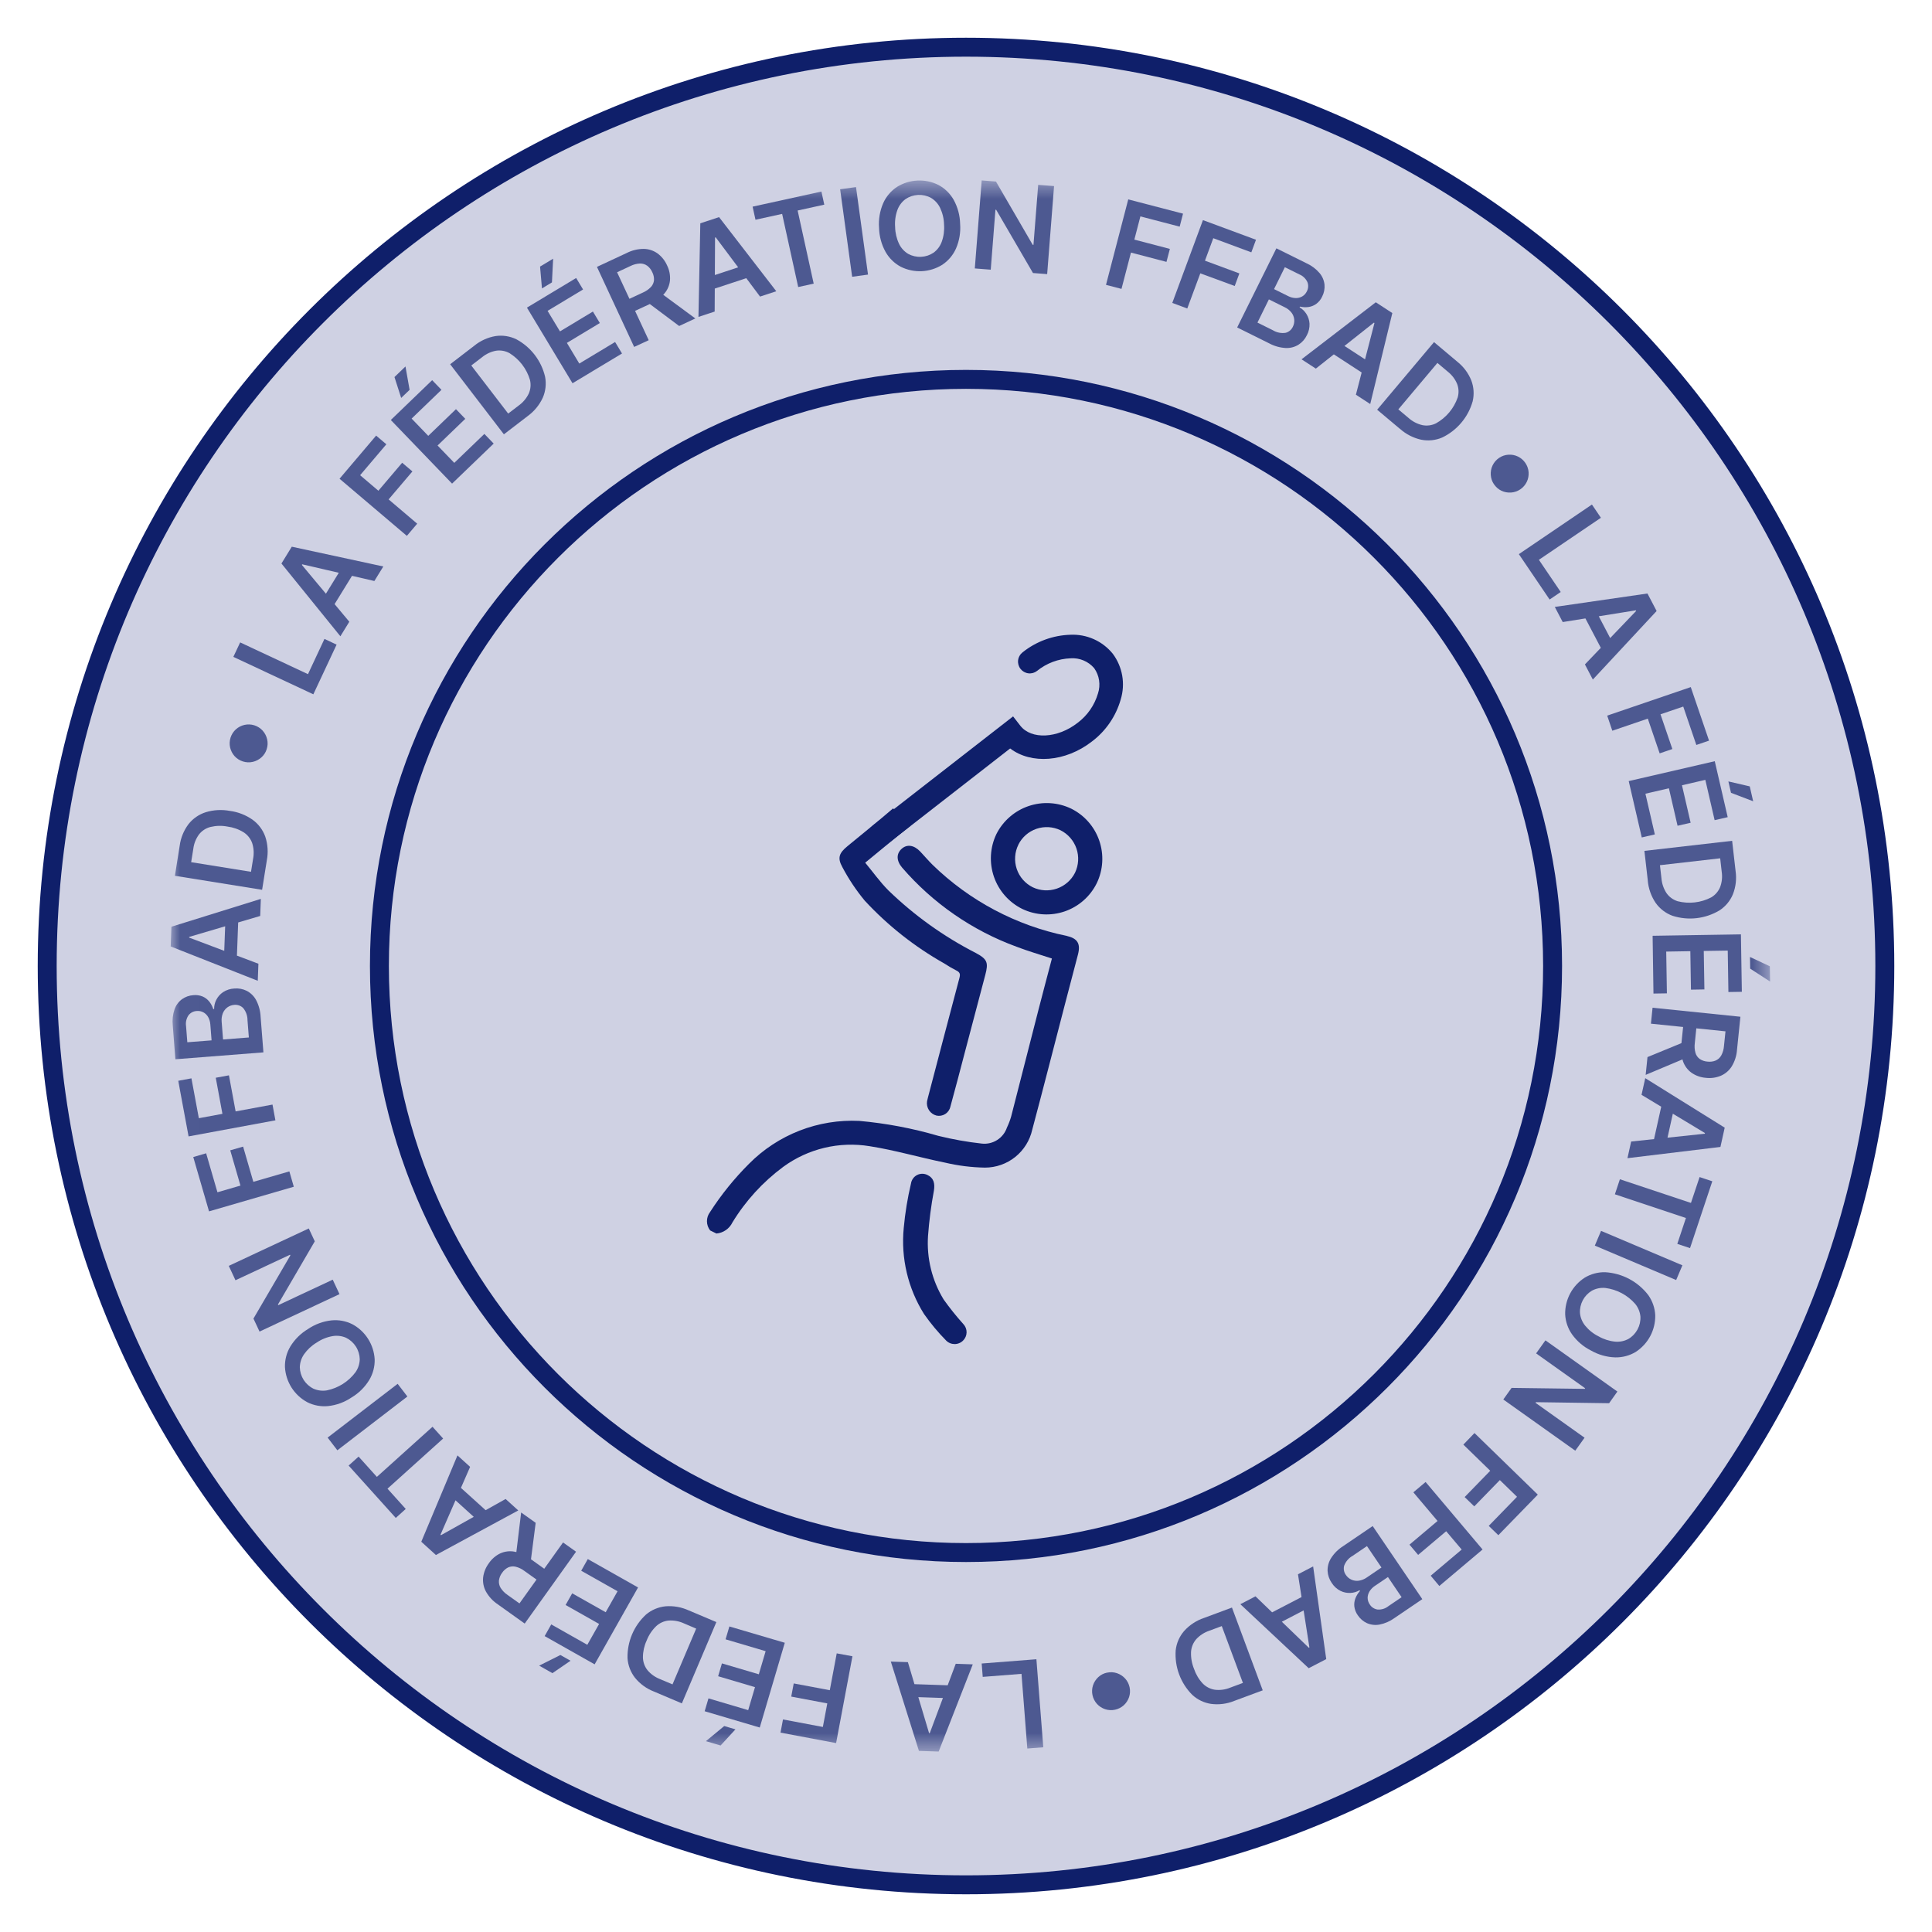 <svg width="102" height="102" viewBox="0 0 102 102" fill="none" xmlns="http://www.w3.org/2000/svg">
<path d="M51.001 99.509C77.791 99.509 99.509 77.791 99.509 51.001C99.509 24.21 77.791 2.492 51.001 2.492C24.21 2.492 2.492 24.21 2.492 51.001C2.492 77.791 24.21 99.509 51.001 99.509Z" fill="#CFD1E3" stroke="#0F1F6A"/>
<path d="M37.824 65.124C38.003 65.108 38.175 65.045 38.323 64.943C38.471 64.84 38.59 64.701 38.668 64.539C39.364 63.396 40.275 62.4 41.351 61.603C42.001 61.128 42.74 60.786 43.524 60.599C44.308 60.412 45.121 60.383 45.917 60.514C47.251 60.723 48.557 61.11 49.885 61.379C50.578 61.543 51.285 61.632 51.997 61.644C52.58 61.645 53.145 61.446 53.6 61.082C54.055 60.717 54.371 60.209 54.498 59.64C55.091 57.421 55.657 55.197 56.235 52.975C56.459 52.114 56.689 51.255 56.911 50.394C57.061 49.813 56.886 49.54 56.303 49.408C53.64 48.859 51.19 47.559 49.24 45.663C49.012 45.437 48.805 45.192 48.585 44.959C48.261 44.614 47.886 44.557 47.604 44.812C47.313 45.072 47.321 45.445 47.627 45.805C49.251 47.688 51.33 49.126 53.665 49.981C54.269 50.214 54.895 50.393 55.536 50.605C55.303 51.493 55.066 52.38 54.837 53.27C54.351 55.163 53.871 57.058 53.383 58.95C53.325 59.149 53.251 59.343 53.162 59.529C53.071 59.799 52.891 60.029 52.652 60.183C52.413 60.337 52.129 60.406 51.846 60.377C51.067 60.291 50.294 60.154 49.533 59.966C48.173 59.568 46.778 59.304 45.366 59.178C44.292 59.126 43.219 59.301 42.217 59.69C41.215 60.08 40.305 60.675 39.548 61.439C38.771 62.213 38.08 63.069 37.486 63.991C37.38 64.131 37.323 64.302 37.324 64.477C37.325 64.653 37.384 64.823 37.492 64.961L37.824 65.124Z" fill="#0F1F6A"/>
<path d="M47.151 42.678C46.36 43.36 45.544 44.012 44.739 44.676C44.303 45.036 44.2 45.289 44.472 45.779C44.804 46.409 45.2 47.002 45.654 47.55C46.872 48.866 48.288 49.984 49.85 50.864C50.058 51.001 50.273 51.126 50.494 51.239C50.683 51.332 50.705 51.433 50.654 51.628C50.092 53.737 49.541 55.848 48.987 57.958C48.969 58.018 48.955 58.078 48.944 58.139C48.918 58.304 48.955 58.474 49.046 58.614C49.138 58.754 49.279 58.855 49.441 58.897C49.6 58.932 49.767 58.902 49.905 58.814C50.043 58.727 50.14 58.588 50.175 58.428C50.432 57.502 50.672 56.57 50.917 55.64C51.284 54.25 51.648 52.859 52.018 51.471C52.191 50.82 52.125 50.639 51.528 50.318C49.83 49.45 48.271 48.334 46.901 47.007C46.461 46.565 46.095 46.048 45.678 45.546C46.525 44.852 47.286 44.214 48.066 43.599" fill="#0F1F6A"/>
<path d="M56.551 42.691C55.849 42.354 55.043 42.306 54.306 42.556C53.569 42.806 52.959 43.335 52.607 44.03C52.267 44.736 52.22 45.548 52.475 46.289C52.731 47.03 53.268 47.64 53.971 47.987C54.674 48.324 55.481 48.369 56.217 48.115C56.953 47.86 57.559 47.326 57.904 46.627C58.242 45.925 58.289 45.118 58.036 44.381C57.783 43.644 57.25 43.037 56.551 42.691ZM53.763 44.596C53.959 44.202 54.302 43.901 54.718 43.758C55.134 43.615 55.589 43.642 55.986 43.831C56.385 44.03 56.688 44.378 56.832 44.799C56.976 45.22 56.947 45.681 56.753 46.082C56.554 46.474 56.209 46.773 55.793 46.915C55.377 47.057 54.921 47.032 54.523 46.843C54.326 46.746 54.15 46.61 54.005 46.444C53.86 46.279 53.749 46.086 53.679 45.877C53.609 45.669 53.58 45.448 53.595 45.228C53.609 45.009 53.667 44.794 53.765 44.597L53.763 44.596Z" fill="#0F1F6A"/>
<path d="M48.981 62.042C48.895 61.996 48.8 61.971 48.703 61.969C48.607 61.967 48.511 61.989 48.424 62.032C48.337 62.075 48.262 62.138 48.205 62.217C48.148 62.295 48.11 62.386 48.096 62.482C47.913 63.255 47.785 64.039 47.713 64.83C47.558 66.421 47.935 68.019 48.784 69.373C49.133 69.871 49.523 70.339 49.95 70.773C50.008 70.832 50.077 70.879 50.154 70.911C50.231 70.944 50.313 70.96 50.396 70.961C50.48 70.961 50.562 70.945 50.639 70.913C50.716 70.882 50.786 70.835 50.845 70.776C50.961 70.662 51.028 70.507 51.031 70.345C51.034 70.182 50.973 70.025 50.861 69.906C50.489 69.493 50.141 69.059 49.819 68.606C49.205 67.599 48.917 66.426 48.995 65.249C49.055 64.447 49.158 63.649 49.306 62.859C49.37 62.465 49.284 62.191 48.981 62.042Z" fill="#0F1F6A"/>
<path d="M46.166 44.651C46.27 44.702 46.387 44.722 46.502 44.71C46.618 44.698 46.728 44.654 46.82 44.583L53.331 39.515C54.44 40.36 56.241 40.241 57.648 39.147C58.383 38.592 58.917 37.812 59.169 36.926C59.293 36.519 59.32 36.089 59.247 35.669C59.173 35.25 59.003 34.854 58.748 34.513C58.48 34.182 58.138 33.92 57.75 33.746C57.361 33.572 56.937 33.492 56.512 33.512C55.592 33.539 54.705 33.865 53.986 34.441C53.922 34.492 53.868 34.554 53.828 34.625C53.787 34.696 53.761 34.774 53.751 34.855C53.741 34.936 53.747 35.018 53.769 35.097C53.791 35.175 53.827 35.249 53.878 35.313C53.979 35.443 54.127 35.528 54.291 35.548C54.454 35.569 54.619 35.523 54.749 35.422C55.253 35.013 55.876 34.779 56.524 34.755C56.758 34.739 56.992 34.778 57.208 34.869C57.424 34.959 57.616 35.099 57.768 35.277C57.903 35.468 57.992 35.688 58.026 35.92C58.061 36.151 58.041 36.388 57.968 36.611C57.786 37.233 57.406 37.779 56.886 38.167C55.828 38.99 54.446 39.057 53.867 38.313L53.486 37.822L46.058 43.602C45.928 43.703 45.843 43.852 45.823 44.016C45.802 44.179 45.848 44.344 45.949 44.474C46.007 44.549 46.081 44.609 46.166 44.651Z" fill="#0F1F6A"/>
<path d="M51 81.967C68.103 81.967 81.969 68.102 81.969 50.998C81.969 33.895 68.103 20.029 51 20.029C33.896 20.029 20.031 33.895 20.031 50.998C20.031 68.102 33.896 81.967 51 81.967Z" stroke="#0F1F6A"/>
<g opacity="0.673">
<path d="M58.391 15.039L59.566 10.527L62.458 11.28L62.281 11.966L60.207 11.425L59.888 12.65L61.763 13.141L61.584 13.826L59.709 13.335L59.209 15.252L58.391 15.039Z" fill="#0F1F6A"/>
<path d="M61.891 15.993L63.509 11.621L66.31 12.658L66.064 13.322L64.055 12.576L63.616 13.762L65.433 14.435L65.187 15.099L63.37 14.431L62.682 16.287L61.891 15.993Z" fill="#0F1F6A"/>
<mask id="mask0_352_19095" style="mask-type:luminance" maskUnits="userSpaceOnUse" x="9" y="9" width="85" height="84">
<path d="M93.45 9.525H9.012V92.472H93.45V9.525Z" fill="white"/>
</mask>
<g mask="url(#mask0_352_19095)">
<path d="M65.316 17.288L67.387 13.111L68.986 13.904C69.249 14.024 69.482 14.2 69.669 14.419C69.814 14.593 69.904 14.805 69.928 15.03C69.947 15.247 69.903 15.465 69.803 15.659C69.733 15.812 69.625 15.945 69.49 16.046C69.368 16.132 69.228 16.189 69.081 16.209C68.931 16.229 68.779 16.222 68.632 16.187L68.612 16.228C68.759 16.312 68.882 16.432 68.972 16.576C69.07 16.73 69.126 16.907 69.136 17.09C69.145 17.301 69.097 17.51 68.997 17.697C68.899 17.903 68.744 18.078 68.551 18.201C68.349 18.324 68.114 18.384 67.877 18.373C67.573 18.356 67.276 18.272 67.008 18.128L65.316 17.288ZM66.387 17.031L67.2 17.434C67.402 17.558 67.64 17.606 67.873 17.571C67.956 17.55 68.034 17.511 68.1 17.456C68.166 17.401 68.219 17.332 68.255 17.254C68.316 17.137 68.341 17.004 68.33 16.872C68.317 16.739 68.267 16.612 68.186 16.506C68.09 16.383 67.966 16.285 67.825 16.22L66.991 15.806L66.387 17.031ZM67.263 15.263L68.012 15.634C68.132 15.696 68.265 15.731 68.4 15.736C68.522 15.741 68.643 15.711 68.749 15.651C68.858 15.588 68.945 15.493 68.997 15.378C69.037 15.304 69.059 15.223 69.064 15.139C69.069 15.055 69.056 14.972 69.025 14.894C68.939 14.709 68.787 14.563 68.598 14.486L67.834 14.107L67.263 15.263Z" fill="#0F1F6A"/>
<path d="M69.47 19.461L68.715 18.97L72.635 15.959L73.508 16.528L72.341 21.331L71.585 20.839L72.564 17.054L72.534 17.034L69.47 19.461ZM70.493 17.946L72.553 19.288L72.183 19.857L70.123 18.515L70.493 17.946Z" fill="#0F1F6A"/>
<path d="M73.917 22.648L72.707 21.631L75.709 18.062L76.942 19.099C77.267 19.358 77.52 19.696 77.676 20.082C77.811 20.435 77.837 20.821 77.749 21.189C77.632 21.603 77.428 21.988 77.15 22.317C76.873 22.646 76.529 22.913 76.14 23.099C75.79 23.249 75.403 23.289 75.029 23.214C74.616 23.122 74.234 22.927 73.918 22.645M73.825 21.613L74.356 22.059C74.565 22.248 74.819 22.381 75.094 22.445C75.337 22.494 75.59 22.461 75.812 22.351C76.349 22.052 76.757 21.567 76.958 20.986C77.027 20.751 77.017 20.499 76.929 20.269C76.823 20.016 76.654 19.794 76.438 19.624L75.888 19.161L73.825 21.613Z" fill="#0F1F6A"/>
<path d="M78.956 25.67C78.837 25.54 78.756 25.378 78.722 25.205C78.689 25.034 78.699 24.858 78.752 24.692C78.808 24.524 78.906 24.374 79.038 24.256C79.17 24.139 79.331 24.058 79.504 24.023C79.675 23.99 79.851 24 80.016 24.053C80.184 24.109 80.335 24.208 80.452 24.34C80.57 24.472 80.65 24.633 80.686 24.806C80.719 24.976 80.709 25.152 80.656 25.317C80.601 25.485 80.502 25.636 80.37 25.753C80.238 25.871 80.077 25.951 79.903 25.987C79.733 26.02 79.557 26.011 79.392 25.958C79.223 25.904 79.072 25.805 78.956 25.671" fill="#0F1F6A"/>
<path d="M80.188 29.256L84.046 26.637L84.52 27.336L81.246 29.555L82.398 31.254L81.812 31.652L80.188 29.256Z" fill="#0F1F6A"/>
<path d="M82.504 32.842L82.086 32.043L86.978 31.334L87.461 32.258L84.094 35.877L83.676 35.078L86.381 32.255L86.364 32.222L82.504 32.842ZM84.137 32.02L85.278 34.199L84.678 34.513L83.537 32.335L84.137 32.02Z" fill="#0F1F6A"/>
<path d="M84.852 37.781L89.264 36.275L90.229 39.102L89.558 39.33L88.867 37.303L87.666 37.712L88.292 39.545L87.622 39.774L86.996 37.94L85.122 38.579L84.852 37.781Z" fill="#0F1F6A"/>
<path d="M85.988 41.238L90.531 40.188L91.214 43.142L90.524 43.301L90.033 41.173L88.8 41.458L89.257 43.437L88.567 43.596L88.11 41.618L86.87 41.904L87.367 44.053L86.677 44.213L85.988 41.238ZM91.25 41.255L92.378 41.517L92.559 42.303L91.388 41.856L91.25 41.255Z" fill="#0F1F6A"/>
<path d="M86.996 46.492L86.816 44.922L91.448 44.391L91.631 45.992C91.69 46.403 91.642 46.823 91.49 47.21C91.346 47.56 91.098 47.858 90.781 48.064C90.411 48.285 89.998 48.425 89.57 48.474C89.142 48.523 88.708 48.48 88.298 48.348C87.94 48.217 87.631 47.98 87.411 47.669C87.174 47.319 87.031 46.913 86.994 46.492M87.637 45.678L87.716 46.368C87.738 46.649 87.831 46.92 87.986 47.156C88.129 47.358 88.336 47.508 88.573 47.581C89.168 47.733 89.797 47.661 90.342 47.378C90.554 47.254 90.719 47.064 90.813 46.837C90.91 46.579 90.939 46.301 90.898 46.029L90.817 45.314L87.637 45.678Z" fill="#0F1F6A"/>
<path d="M87.25 49.405L91.912 49.33L91.961 52.362L91.251 52.374L91.216 50.186L89.95 50.206L89.984 52.237L89.274 52.249L89.241 50.218L87.968 50.239L88.004 52.444L87.295 52.455L87.25 49.405ZM92.391 50.524L93.439 51.015L93.452 51.821L92.401 51.139L92.391 50.524Z" fill="#0F1F6A"/>
<path d="M89.102 55.815L86.883 56.748L86.979 55.809L89.196 54.898L89.102 55.815ZM87.247 53.203L91.885 53.679L91.706 55.419C91.685 55.73 91.59 56.031 91.429 56.298C91.291 56.518 91.09 56.691 90.852 56.794C90.601 56.899 90.326 56.937 90.056 56.904C89.785 56.883 89.525 56.79 89.302 56.635C89.093 56.483 88.937 56.271 88.853 56.027C88.756 55.731 88.727 55.416 88.768 55.107L88.896 53.869L89.593 53.94L89.478 55.066C89.454 55.24 89.465 55.417 89.512 55.586C89.55 55.716 89.629 55.829 89.738 55.909C89.859 55.989 89.998 56.037 90.143 56.047C90.289 56.066 90.438 56.048 90.575 55.993C90.701 55.938 90.806 55.843 90.873 55.724C90.957 55.568 91.006 55.396 91.018 55.219L91.097 54.449L87.161 54.045L87.247 53.203Z" fill="#0F1F6A"/>
<path d="M86.665 57.802L86.861 56.922L91.056 59.535L90.83 60.553L85.922 61.146L86.117 60.267L90.005 59.855L90.013 59.819L86.665 57.802ZM88.444 58.228L87.91 60.629L87.249 60.482L87.782 58.08L88.444 58.228Z" fill="#0F1F6A"/>
<path d="M89.73 62.143L90.401 62.366L89.225 65.895L88.553 65.671L89.009 64.304L85.258 63.053L85.522 62.259L89.274 63.508L89.73 62.143Z" fill="#0F1F6A"/>
<path d="M84.528 64.984L84.199 65.762L88.493 67.58L88.822 66.802L84.528 64.984Z" fill="#0F1F6A"/>
<path d="M84.002 71.304C83.603 71.105 83.257 70.811 82.997 70.449C82.777 70.137 82.651 69.769 82.633 69.388C82.626 69.004 82.717 68.625 82.898 68.286C83.079 67.948 83.343 67.662 83.666 67.454C83.993 67.257 84.37 67.157 84.752 67.167C85.195 67.194 85.628 67.316 86.02 67.525C86.413 67.734 86.755 68.026 87.025 68.38C87.244 68.692 87.371 69.06 87.389 69.441C87.395 69.824 87.304 70.203 87.124 70.542C86.943 70.88 86.679 71.167 86.357 71.375C86.03 71.572 85.654 71.672 85.272 71.663C84.826 71.649 84.39 71.525 84.002 71.304M84.402 70.555C84.668 70.708 84.965 70.802 85.27 70.832C85.513 70.854 85.758 70.805 85.973 70.689C86.177 70.569 86.344 70.394 86.455 70.185C86.567 69.977 86.619 69.741 86.606 69.504C86.582 69.261 86.487 69.031 86.333 68.841C85.927 68.375 85.363 68.075 84.75 67.998C84.507 67.975 84.262 68.025 84.047 68.14C83.843 68.261 83.676 68.435 83.565 68.644C83.454 68.853 83.401 69.088 83.415 69.325C83.439 69.568 83.534 69.798 83.688 69.988C83.882 70.225 84.125 70.419 84.4 70.555" fill="#0F1F6A"/>
<path d="M83.166 76.589L79.367 73.886L79.804 73.274L83.665 73.325L83.687 73.293L81.099 71.452L81.591 70.764L85.39 73.467L84.953 74.083L81.091 74.028L81.068 74.062L83.657 75.904L83.166 76.589Z" fill="#0F1F6A"/>
<path d="M77.846 75.658L81.188 78.909L79.105 81.05L78.598 80.559L80.091 79.023L79.184 78.141L77.834 79.529L77.326 79.038L78.677 77.649L77.258 76.268L77.846 75.658Z" fill="#0F1F6A"/>
<path d="M75.265 78.242L78.272 81.806L75.989 83.732L75.533 83.19L77.17 81.809L76.351 80.841L74.87 82.091L74.414 81.55L75.895 80.3L74.618 78.787L75.265 78.242Z" fill="#0F1F6A"/>
<path d="M72.471 80.568L75.091 84.427L73.614 85.429C73.38 85.598 73.112 85.715 72.829 85.77C72.607 85.811 72.378 85.785 72.171 85.695C71.972 85.604 71.804 85.459 71.684 85.277C71.586 85.14 71.523 84.981 71.502 84.813C71.486 84.665 71.507 84.515 71.562 84.376C71.618 84.236 71.699 84.106 71.801 83.994L71.776 83.957C71.63 84.043 71.466 84.092 71.296 84.099C71.114 84.108 70.933 84.071 70.769 83.99C70.581 83.894 70.422 83.749 70.309 83.571C70.178 83.383 70.102 83.163 70.09 82.935C70.083 82.698 70.147 82.464 70.273 82.263C70.437 82.006 70.656 81.789 70.914 81.626L72.471 80.568ZM72.169 81.626L71.417 82.137C71.211 82.251 71.052 82.435 70.967 82.655C70.943 82.738 70.939 82.826 70.954 82.911C70.969 82.996 71.003 83.076 71.053 83.146C71.126 83.257 71.228 83.344 71.348 83.398C71.471 83.453 71.606 83.472 71.738 83.453C71.892 83.43 72.038 83.371 72.165 83.28L72.935 82.757L72.169 81.626ZM73.277 83.26L72.585 83.729C72.472 83.803 72.376 83.902 72.304 84.017C72.24 84.121 72.205 84.241 72.204 84.363C72.206 84.488 72.247 84.61 72.32 84.712C72.365 84.783 72.424 84.843 72.495 84.888C72.565 84.933 72.644 84.963 72.727 84.975C72.93 84.991 73.132 84.93 73.292 84.803L73.998 84.324L73.277 83.26Z" fill="#0F1F6A"/>
<path d="M68.527 83.115L69.327 82.699L70.019 87.593L69.092 88.073L65.484 84.694L66.284 84.278L69.098 86.993L69.13 86.977L68.527 83.115ZM69.346 84.752L67.163 85.885L66.85 85.285L69.033 84.152L69.346 84.752Z" fill="#0F1F6A"/>
<path d="M63.56 85.422L65.041 84.871L66.666 89.241L65.155 89.802C64.77 89.958 64.351 90.011 63.939 89.957C63.565 89.901 63.217 89.733 62.94 89.475C62.636 89.168 62.402 88.801 62.252 88.397C62.102 87.993 62.04 87.561 62.07 87.132C62.111 86.753 62.267 86.396 62.517 86.108C62.8 85.793 63.16 85.557 63.56 85.421M64.504 85.85L63.853 86.091C63.586 86.18 63.345 86.335 63.154 86.542C62.992 86.73 62.896 86.966 62.881 87.214C62.869 87.519 62.922 87.824 63.038 88.107C63.135 88.396 63.293 88.66 63.501 88.883C63.673 89.058 63.897 89.173 64.14 89.21C64.413 89.243 64.69 89.205 64.945 89.101L65.62 88.85L64.504 85.85Z" fill="#0F1F6A"/>
<path d="M58.449 88.308C58.622 88.27 58.802 88.279 58.97 88.336C59.135 88.391 59.283 88.488 59.4 88.616C59.519 88.746 59.6 88.906 59.637 89.079C59.674 89.251 59.665 89.43 59.61 89.598C59.555 89.763 59.459 89.91 59.331 90.028C59.199 90.147 59.039 90.228 58.866 90.265C58.693 90.302 58.514 90.292 58.345 90.237C58.181 90.182 58.033 90.087 57.916 89.959C57.797 89.828 57.715 89.668 57.678 89.495C57.641 89.322 57.651 89.142 57.706 88.974C57.761 88.809 57.857 88.661 57.984 88.544C58.114 88.423 58.275 88.341 58.449 88.306" fill="#0F1F6A"/>
<path d="M54.717 87.6L55.08 92.248L54.237 92.314L53.93 88.371L51.883 88.531L51.828 87.825L54.717 87.6Z" fill="#0F1F6A"/>
<path d="M50.458 87.839L51.358 87.87L49.557 92.473L48.515 92.438L47.031 87.723L47.932 87.753L49.05 91.5H49.087L50.458 87.839ZM50.366 89.665L47.91 89.581L47.933 88.904L50.389 88.987L50.366 89.665Z" fill="#0F1F6A"/>
<path d="M45.005 87.442L44.142 92.026L41.207 91.474L41.338 90.778L43.443 91.175L43.677 89.931L41.773 89.572L41.905 88.877L43.809 89.235L44.175 87.289L45.005 87.442Z" fill="#0F1F6A"/>
<path d="M41.433 86.73L40.111 91.205L37.203 90.345L37.404 89.666L39.501 90.287L39.86 89.073L37.914 88.497L38.114 87.819L40.062 88.394L40.422 87.174L38.307 86.548L38.508 85.869L41.433 86.73ZM38.828 91.301L38.044 92.154L37.27 91.925L38.236 91.126L38.828 91.301Z" fill="#0F1F6A"/>
<path d="M36.365 85.022L37.82 85.638L35.999 89.93L34.515 89.301C34.128 89.15 33.787 88.901 33.525 88.578C33.292 88.28 33.154 87.919 33.13 87.541C33.12 87.111 33.202 86.683 33.37 86.286C33.538 85.89 33.789 85.533 34.106 85.241C34.397 84.995 34.755 84.843 35.134 84.805C35.556 84.771 35.979 84.846 36.364 85.023M36.755 85.983L36.116 85.71C35.86 85.591 35.579 85.538 35.297 85.557C35.05 85.582 34.819 85.688 34.638 85.858C34.419 86.072 34.249 86.33 34.139 86.615C34.011 86.891 33.944 87.192 33.943 87.497C33.947 87.743 34.03 87.981 34.181 88.174C34.358 88.385 34.586 88.548 34.843 88.647L35.505 88.927L36.755 85.983Z" fill="#0F1F6A"/>
<path d="M30.122 87.679L29.166 88.334L28.465 87.938L29.585 87.376L30.122 87.679ZM33.686 83.81L31.394 87.869L28.755 86.378L29.103 85.761L31.007 86.837L31.63 85.736L29.861 84.736L30.209 84.12L31.978 85.118L32.604 84.01L30.685 82.927L31.033 82.311L33.686 83.81Z" fill="#0F1F6A"/>
<path d="M30.413 81.923L27.702 85.716L26.279 84.7C26.02 84.527 25.806 84.295 25.654 84.024C25.531 83.795 25.48 83.535 25.507 83.276C25.542 83.006 25.646 82.749 25.809 82.531C25.961 82.306 26.171 82.126 26.416 82.009C26.651 81.904 26.912 81.873 27.165 81.921C27.471 81.983 27.759 82.114 28.007 82.303L29.02 83.027L28.612 83.597L27.692 82.942C27.553 82.835 27.393 82.757 27.222 82.714C27.091 82.683 26.954 82.696 26.831 82.751C26.701 82.816 26.59 82.913 26.51 83.034C26.42 83.152 26.363 83.29 26.342 83.436C26.328 83.573 26.358 83.71 26.428 83.828C26.523 83.978 26.648 84.106 26.796 84.204L27.425 84.653L29.726 81.434L30.413 81.923ZM27.225 82.241L27.514 79.852L28.281 80.397L27.975 82.775L27.225 82.241Z" fill="#0F1F6A"/>
<path d="M26.694 79.139L27.362 79.744L23.014 82.097L22.242 81.396L24.152 76.838L24.82 77.443L23.255 81.025L23.282 81.05L26.694 79.139ZM25.445 80.474L23.622 78.822L24.078 78.32L25.902 79.968L25.445 80.474Z" fill="#0F1F6A"/>
<path d="M21.421 79.665L20.895 80.139L18.406 77.375L18.932 76.901L19.897 77.972L22.835 75.326L23.395 75.948L20.458 78.595L21.421 79.665Z" fill="#0F1F6A"/>
<path d="M20.994 73.059L17.297 75.898L17.811 76.568L21.508 73.729L20.994 73.059Z" fill="#0F1F6A"/>
<path d="M16.265 70.163C16.635 69.913 17.06 69.757 17.504 69.709C17.884 69.671 18.266 69.743 18.606 69.915C18.944 70.097 19.229 70.363 19.434 70.687C19.64 71.011 19.759 71.383 19.781 71.766C19.791 72.147 19.693 72.524 19.497 72.852C19.265 73.233 18.944 73.551 18.561 73.779C18.191 74.03 17.766 74.186 17.322 74.234C16.942 74.271 16.56 74.2 16.219 74.028C15.882 73.846 15.597 73.579 15.391 73.256C15.186 72.932 15.066 72.561 15.044 72.178C15.033 71.796 15.131 71.42 15.326 71.092C15.559 70.711 15.881 70.393 16.264 70.164M16.719 70.881C16.455 71.037 16.228 71.249 16.051 71.5C15.912 71.701 15.835 71.938 15.829 72.182C15.834 72.419 15.904 72.65 16.03 72.85C16.157 73.049 16.337 73.211 16.549 73.316C16.772 73.414 17.018 73.445 17.258 73.405C17.863 73.281 18.402 72.939 18.771 72.444C18.91 72.243 18.987 72.006 18.993 71.762C18.988 71.525 18.918 71.294 18.791 71.094C18.664 70.894 18.485 70.733 18.273 70.628C18.05 70.53 17.803 70.499 17.563 70.54C17.261 70.592 16.973 70.708 16.719 70.881Z" fill="#0F1F6A"/>
<path d="M12.078 66.831L16.302 64.856L16.619 65.536L14.674 68.871L14.69 68.906L17.566 67.56L17.924 68.324L13.702 70.3L13.381 69.615L15.329 66.281L15.312 66.244L12.432 67.591L12.078 66.831Z" fill="#0F1F6A"/>
<path d="M15.511 62.654L11.036 63.954L10.203 61.086L10.883 60.888L11.48 62.946L12.695 62.593L12.156 60.732L12.835 60.535L13.375 62.395L15.277 61.843L15.511 62.654Z" fill="#0F1F6A"/>
<path d="M14.54 59.148L9.956 59.996L9.41 57.06L10.107 56.931L10.498 59.036L11.743 58.805L11.391 56.9L12.087 56.772L12.44 58.677L14.387 58.316L14.54 59.148Z" fill="#0F1F6A"/>
<path d="M13.907 55.56L9.259 55.923L9.121 54.141C9.09 53.854 9.121 53.564 9.214 53.29C9.288 53.077 9.424 52.891 9.605 52.755C9.782 52.628 9.991 52.553 10.209 52.54C10.376 52.522 10.545 52.547 10.7 52.611C10.836 52.671 10.956 52.763 11.049 52.879C11.143 52.997 11.214 53.132 11.26 53.276L11.305 53.272C11.302 53.103 11.341 52.935 11.419 52.785C11.502 52.622 11.624 52.483 11.776 52.381C11.953 52.265 12.158 52.199 12.369 52.189C12.597 52.168 12.826 52.211 13.03 52.313C13.24 52.424 13.412 52.595 13.524 52.804C13.665 53.074 13.745 53.372 13.759 53.677L13.907 55.56ZM11.17 54.926L11.105 54.093C11.097 53.958 11.06 53.826 10.996 53.707C10.938 53.6 10.851 53.51 10.745 53.45C10.635 53.389 10.509 53.363 10.384 53.376C10.3 53.38 10.219 53.402 10.144 53.441C10.07 53.48 10.005 53.534 9.954 53.6C9.839 53.768 9.792 53.974 9.823 54.175L9.89 55.026L11.17 54.926ZM13.138 54.773L13.067 53.868C13.069 53.632 12.989 53.403 12.839 53.22C12.779 53.159 12.705 53.112 12.624 53.083C12.543 53.054 12.456 53.043 12.37 53.052C12.239 53.061 12.112 53.106 12.005 53.184C11.897 53.263 11.814 53.371 11.764 53.495C11.708 53.64 11.687 53.797 11.703 53.952L11.776 54.879L13.138 54.773Z" fill="#0F1F6A"/>
<path d="M13.643 50.88L13.609 51.781L9.012 49.968L9.051 48.926L13.771 47.457L13.737 48.358L9.987 49.464V49.501L13.643 50.88ZM11.817 50.783L11.909 48.328L12.587 48.353L12.496 50.808L11.817 50.783Z" fill="#0F1F6A"/>
<path d="M14.088 45.416L13.838 46.977L9.234 46.238L9.487 44.647C9.542 44.235 9.702 43.844 9.951 43.512C10.186 43.214 10.505 42.994 10.866 42.88C11.279 42.755 11.716 42.732 12.14 42.812C12.57 42.869 12.979 43.028 13.334 43.277C13.643 43.5 13.877 43.812 14.005 44.17C14.138 44.572 14.167 45.001 14.088 45.416ZM13.252 46.027L13.362 45.341C13.416 45.065 13.4 44.779 13.314 44.511C13.23 44.277 13.072 44.077 12.863 43.942C12.604 43.781 12.312 43.678 12.009 43.639C11.71 43.581 11.402 43.589 11.106 43.661C10.868 43.723 10.658 43.861 10.506 44.054C10.344 44.277 10.24 44.536 10.206 44.809L10.092 45.519L13.252 46.027Z" fill="#0F1F6A"/>
<path d="M14.082 39.549C14.03 39.718 13.933 39.869 13.802 39.986C13.672 40.102 13.516 40.184 13.346 40.223C13.174 40.262 12.994 40.255 12.825 40.201C12.656 40.148 12.505 40.052 12.385 39.921C12.27 39.791 12.188 39.635 12.149 39.466C12.111 39.294 12.118 39.114 12.171 38.946C12.224 38.778 12.321 38.626 12.451 38.507C12.58 38.391 12.736 38.31 12.905 38.271C13.078 38.232 13.257 38.239 13.426 38.292C13.595 38.345 13.747 38.442 13.866 38.573C13.982 38.702 14.064 38.858 14.103 39.027C14.144 39.2 14.137 39.38 14.081 39.549" fill="#0F1F6A"/>
<path d="M16.543 36.656L12.32 34.68L12.679 33.916L16.26 35.592L17.13 33.732L17.771 34.033L16.543 36.656Z" fill="#0F1F6A"/>
<path d="M18.442 32.825L17.97 33.592L14.859 29.751L15.405 28.863L20.237 29.907L19.765 30.674L15.956 29.793L15.937 29.824L18.442 32.825ZM16.901 31.842L18.189 29.748L18.767 30.104L17.478 32.198L16.901 31.842Z" fill="#0F1F6A"/>
<path d="M21.48 28.291L17.926 25.275L19.858 22.998L20.398 23.456L19.012 25.089L19.977 25.908L21.232 24.431L21.773 24.889L20.517 26.366L22.026 27.648L21.48 28.291Z" fill="#0F1F6A"/>
<path d="M23.867 25.533L20.633 22.174L22.816 20.071L23.307 20.581L21.732 22.099L22.61 23.011L24.073 21.602L24.564 22.112L23.101 23.521L23.984 24.437L25.573 22.909L26.064 23.419L23.867 25.533ZM21.18 21.009L20.826 19.907L21.407 19.348L21.625 20.582L21.18 21.009Z" fill="#0F1F6A"/>
<path d="M27.858 21.968L26.603 22.93L23.766 19.231L25.045 18.248C25.367 17.987 25.752 17.813 26.161 17.743C26.535 17.688 26.918 17.746 27.258 17.911C27.638 18.114 27.97 18.397 28.232 18.738C28.494 19.08 28.681 19.474 28.779 19.894C28.85 20.268 28.806 20.656 28.653 21.005C28.474 21.388 28.2 21.72 27.857 21.968M26.83 21.835L27.381 21.413C27.61 21.25 27.795 21.031 27.917 20.777C28.016 20.549 28.038 20.296 27.979 20.055C27.804 19.467 27.418 18.964 26.895 18.642C26.68 18.524 26.432 18.48 26.189 18.516C25.918 18.566 25.664 18.684 25.452 18.859L24.881 19.296L26.83 21.835Z" fill="#0F1F6A"/>
<path d="M30.226 20.234L27.82 16.241L30.418 14.677L30.783 15.283L28.909 16.412L29.564 17.496L31.303 16.448L31.668 17.055L29.929 18.103L30.584 19.194L32.474 18.056L32.839 18.663L30.226 20.234ZM28.613 15.228L28.512 14.074L29.203 13.658L29.14 14.909L28.613 15.228Z" fill="#0F1F6A"/>
<path d="M33.48 18.316L31.516 14.09L33.098 13.352C33.376 13.212 33.684 13.139 33.995 13.141C34.255 13.146 34.507 13.23 34.717 13.381C34.936 13.544 35.108 13.761 35.218 14.011C35.339 14.254 35.392 14.525 35.373 14.796C35.349 15.052 35.248 15.295 35.081 15.492C34.877 15.728 34.622 15.915 34.335 16.038L33.206 16.563L32.912 15.925L33.937 15.448C34.099 15.379 34.245 15.278 34.367 15.151C34.458 15.053 34.515 14.927 34.528 14.793C34.535 14.648 34.504 14.503 34.438 14.373C34.38 14.238 34.288 14.119 34.171 14.03C34.059 13.95 33.925 13.909 33.789 13.912C33.612 13.92 33.439 13.966 33.281 14.046L32.579 14.374L34.249 17.961L33.48 18.316ZM34.773 15.385L36.71 16.813L35.856 17.211L33.936 15.774L34.773 15.385Z" fill="#0F1F6A"/>
<path d="M37.731 16.449L36.875 16.731L36.973 11.79L37.963 11.463L40.984 15.376L40.127 15.658L37.785 12.529L37.751 12.541L37.731 16.449ZM37.185 14.703L39.52 13.933L39.732 14.577L37.397 15.347L37.185 14.703Z" fill="#0F1F6A"/>
<path d="M39.886 11.601L39.734 10.91L43.367 10.113L43.518 10.805L42.111 11.114L42.959 14.975L42.141 15.154L41.293 11.293L39.886 11.601Z" fill="#0F1F6A"/>
<path d="M45.193 9.877L44.355 9.992L44.989 14.612L45.827 14.497L45.193 9.877Z" fill="#0F1F6A"/>
<path d="M50.69 11.821C50.724 12.266 50.649 12.713 50.471 13.123C50.316 13.471 50.065 13.768 49.747 13.979C49.421 14.182 49.049 14.298 48.666 14.317C48.282 14.335 47.901 14.255 47.557 14.084C47.221 13.904 46.942 13.633 46.754 13.3C46.538 12.911 46.42 12.474 46.41 12.028C46.376 11.583 46.451 11.136 46.629 10.726C46.784 10.378 47.035 10.081 47.353 9.87C47.679 9.667 48.051 9.55 48.434 9.532C48.818 9.513 49.2 9.593 49.544 9.764C49.88 9.943 50.159 10.214 50.347 10.546C50.563 10.937 50.681 11.374 50.69 11.821ZM49.841 11.862C49.836 11.555 49.764 11.253 49.633 10.975C49.528 10.755 49.36 10.571 49.151 10.445C48.942 10.332 48.707 10.279 48.471 10.29C48.234 10.302 48.005 10.378 47.809 10.51C47.613 10.655 47.463 10.855 47.379 11.084C47.275 11.373 47.234 11.681 47.258 11.987C47.264 12.294 47.335 12.596 47.466 12.874C47.571 13.094 47.739 13.278 47.948 13.404C48.156 13.517 48.392 13.571 48.628 13.559C48.865 13.548 49.093 13.472 49.29 13.339C49.486 13.194 49.636 12.994 49.719 12.764C49.823 12.476 49.865 12.168 49.841 11.862Z" fill="#0F1F6A"/>
<path d="M55.649 9.824L55.285 14.472L54.536 14.414L52.593 11.076L52.554 11.073L52.306 14.238L51.465 14.172L51.829 9.525L52.582 9.585L54.521 12.924L54.562 12.927L54.811 9.759L55.649 9.824Z" fill="#0F1F6A"/>
</g>
</g>
</svg>
